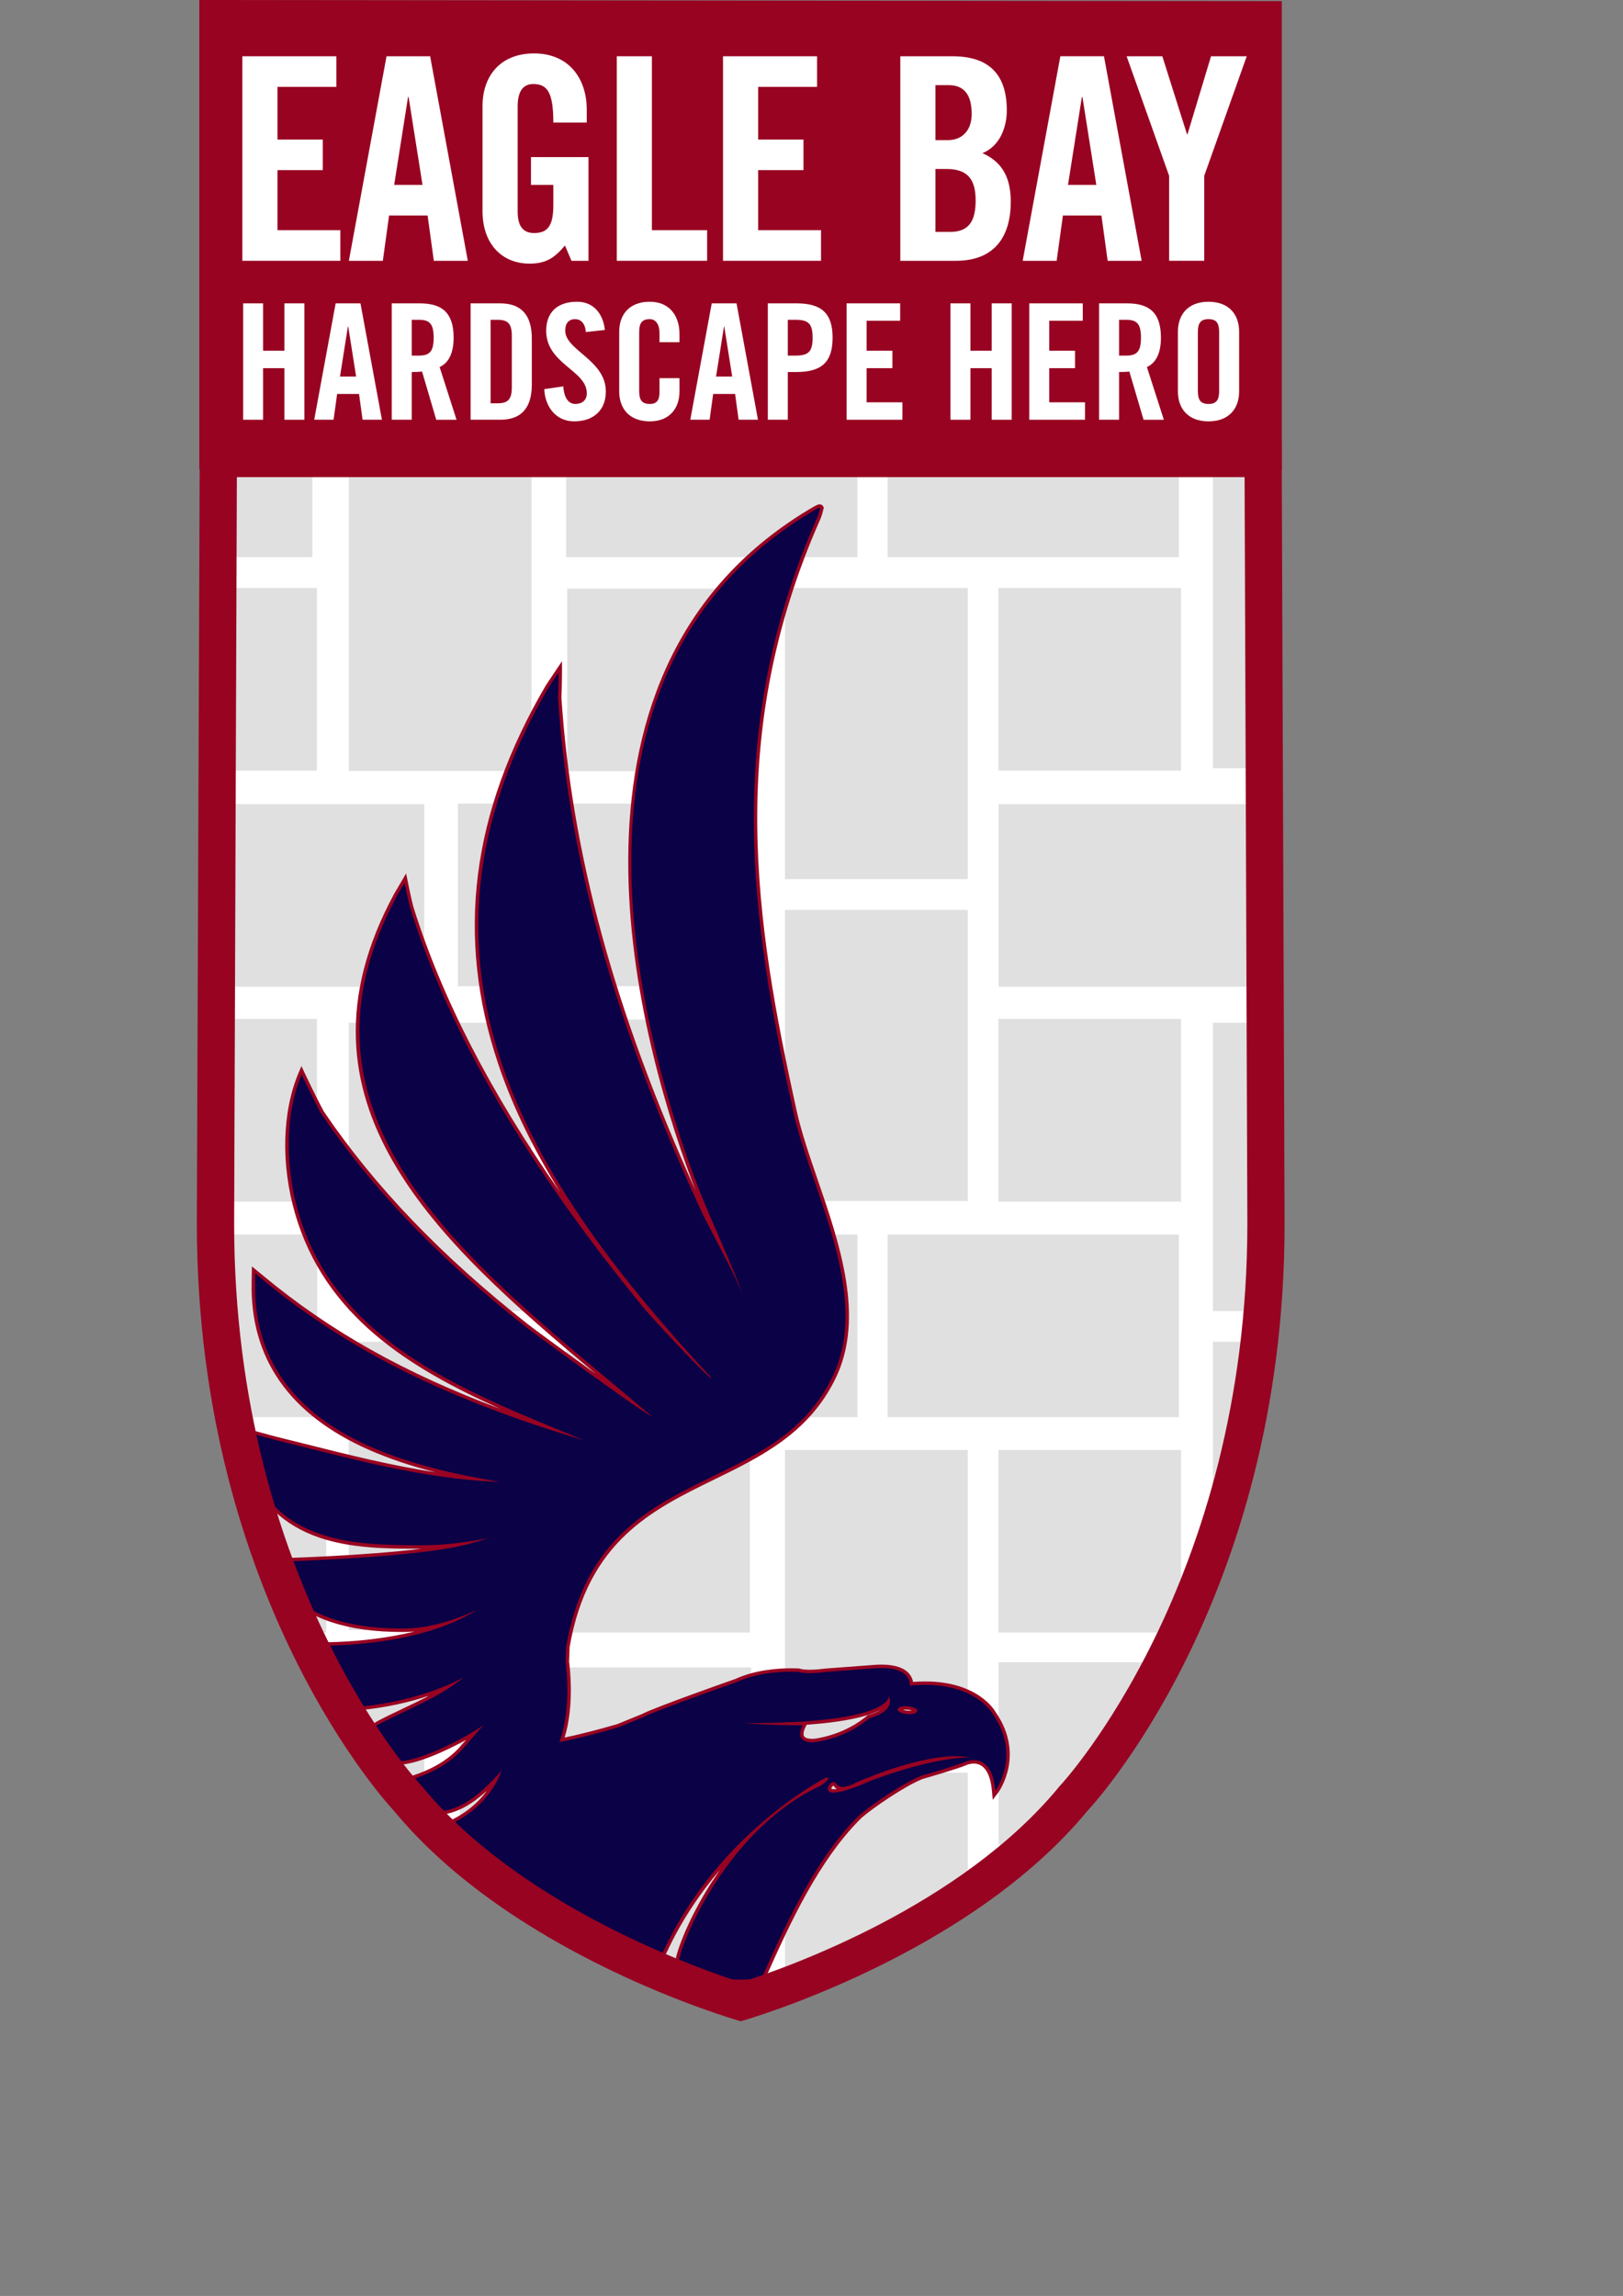<!-- Generator: Adobe Illustrator 23.0.1, SVG Export Plug-In  -->
<svg version="1.1" xmlns="http://www.w3.org/2000/svg" xmlns:xlink="http://www.w3.org/1999/xlink" x="0px" y="0px"
	 width="138.553px" height="195.965px" viewBox="0 0 138.553 195.965" style="enable-background:new 0 0 138.553 195.965;"
	 xml:space="preserve">
<rect x="0" y="0" width="138.553" height="195.965" fill="#808080" stroke="none"/>
<style type="text/css">
	.st0{clip-path:url(#SVGID_2_);fill:#E0E0E0;}
	.st1{clip-path:url(#SVGID_2_);fill:none;stroke:#FFFFFF;stroke-width:1.809;stroke-miterlimit:10;}
	.st2{fill:#0B0146;}
	.st3{fill:#980321;}
	.st4{fill:#FFFFFF;}
	.st5{clip-path:url(#SVGID_4_);fill:#E0E0E0;}
	.st6{clip-path:url(#SVGID_4_);fill:none;stroke:#FFFFFF;stroke-width:1.809;stroke-miterlimit:10;}
</style>
<defs>
</defs>
<g>
	<g>
		<defs>
			<path id="SVGID_1_" d="M63.359,39.58H17.996l-0.244,65.691c0,31.812,16.497,49.193,16.497,49.193
				c9.993,12.138,28.393,17.469,29.088,17.668v0.007c0,0,0.004-0.003,0.009-0.006c0.007,0.004,0.012,0.006,0.012,0.006v-0.007
				c0.691-0.199,19.091-5.53,29.087-17.668c0,0,16.498-17.381,16.498-49.193l-0.245-65.691H63.359z"/>
		</defs>
		<clipPath id="SVGID_2_">
			<use xlink:href="#SVGID_1_"  style="overflow:visible;"/>
		</clipPath>
		<rect x="66.113" y="122.852" class="st0" width="17.406" height="26.773"/>
		<rect x="66.113" y="122.852" class="st1" width="17.406" height="26.773"/>
		<rect x="66.113" y="150.398" class="st0" width="17.406" height="26.775"/>
		<rect x="66.113" y="150.398" class="st1" width="17.406" height="26.775"/>
		<rect x="66.113" y="76.758" class="st0" width="17.406" height="26.658"/>
		<rect x="66.113" y="76.758" class="st1" width="17.406" height="26.658"/>
		<rect x="66.113" y="49.282" class="st0" width="17.406" height="26.657"/>
		<rect x="66.113" y="49.282" class="st1" width="17.406" height="26.657"/>
		<rect x="102.641" y="113.621" class="st0" width="17.411" height="26.416"/>
		<rect x="102.641" y="113.621" class="st1" width="17.411" height="26.416"/>
		<rect x="102.641" y="86.391" class="st0" width="17.411" height="26.418"/>
		<rect x="102.641" y="86.391" class="st1" width="17.411" height="26.418"/>
		<rect x="102.641" y="39.233" class="st0" width="17.411" height="27.235"/>
		<rect x="102.641" y="39.233" class="st1" width="17.411" height="27.235"/>
		<rect x="102.641" y="12.822" class="st0" width="17.411" height="26.417"/>
		<rect x="102.641" y="12.822" class="st1" width="17.411" height="26.417"/>
		<rect x="28.868" y="113.621" class="st0" width="17.41" height="26.416"/>
		<rect x="28.868" y="113.621" class="st1" width="17.41" height="26.416"/>
		<rect x="28.868" y="86.391" class="st0" width="17.41" height="26.418"/>
		<rect x="28.868" y="86.391" class="st1" width="17.41" height="26.418"/>
		<rect x="28.868" y="39.722" class="st0" width="17.41" height="26.981"/>
		<rect x="28.868" y="39.722" class="st1" width="17.41" height="26.981"/>
		<rect x="28.868" y="13.057" class="st0" width="17.41" height="26.416"/>
		<rect x="28.868" y="13.057" class="st1" width="17.41" height="26.416"/>
		<rect x="74.87" y="104.465" class="st0" width="26.671" height="17.399"/>
		<rect x="74.87" y="104.465" class="st1" width="26.671" height="17.399"/>
		<rect x="1.306" y="104.465" class="st0" width="26.676" height="17.399"/>
		<rect x="1.306" y="104.465" class="st1" width="26.676" height="17.399"/>
		<rect x="47.429" y="104.465" class="st0" width="26.672" height="17.399"/>
		<rect x="47.429" y="104.465" class="st1" width="26.672" height="17.399"/>
		<rect x="74.87" y="31.058" class="st0" width="26.671" height="17.399"/>
		<rect x="74.87" y="31.058" class="st1" width="26.671" height="17.399"/>
		<rect x="0.904" y="31.058" class="st0" width="26.671" height="17.399"/>
		<rect x="0.904" y="31.058" class="st1" width="26.671" height="17.399"/>
		<rect x="47.429" y="31.058" class="st0" width="26.672" height="17.399"/>
		<rect x="47.429" y="31.058" class="st1" width="26.672" height="17.399"/>
		<rect x="38.348" y="141.411" class="st0" width="26.674" height="17.399"/>
		<rect x="38.348" y="141.411" class="st1" width="26.674" height="17.399"/>
		<rect x="38.188" y="67.68" class="st0" width="26.671" height="17.399"/>
		<rect x="38.188" y="67.68" class="st1" width="26.671" height="17.399"/>
		<rect x="84.346" y="140.975" class="st0" width="26.114" height="17.399"/>
		<rect x="84.346" y="140.975" class="st1" width="26.114" height="17.399"/>
		<rect x="84.346" y="67.73" class="st0" width="26.114" height="17.399"/>
		<rect x="84.346" y="67.73" class="st1" width="26.114" height="17.399"/>
		<rect x="111.539" y="67.73" class="st0" width="26.11" height="17.399"/>
		<rect x="111.539" y="67.73" class="st1" width="26.11" height="17.399"/>
		<rect x="11.009" y="67.73" class="st0" width="26.112" height="17.399"/>
		<rect x="11.009" y="67.73" class="st1" width="26.112" height="17.399"/>
		<rect x="111.539" y="141.138" class="st0" width="26.11" height="17.398"/>
		<rect x="111.539" y="141.138" class="st1" width="26.11" height="17.398"/>
		<rect x="11.009" y="141.625" class="st0" width="26.112" height="17.399"/>
		<rect x="11.009" y="141.625" class="st1" width="26.112" height="17.399"/>
		<rect x="84.322" y="122.852" class="st0" width="17.408" height="17.397"/>
		<rect x="84.322" y="122.852" class="st1" width="17.408" height="17.397"/>
		<rect x="47.513" y="122.852" class="st0" width="17.41" height="17.397"/>
		<rect x="47.513" y="122.852" class="st1" width="17.41" height="17.397"/>
		<rect x="11.34" y="122.852" class="st0" width="17.411" height="17.397"/>
		<rect x="11.34" y="122.852" class="st1" width="17.411" height="17.397"/>
		<rect x="47.513" y="86.118" class="st0" width="17.41" height="17.398"/>
		<rect x="47.513" y="86.118" class="st1" width="17.41" height="17.398"/>
		<rect x="84.322" y="86.067" class="st0" width="17.408" height="17.399"/>
		<rect x="84.322" y="86.067" class="st1" width="17.408" height="17.399"/>
		<rect x="66.113" y="3.35" class="st0" width="17.406" height="26.657"/>
		<rect x="66.113" y="3.35" class="st1" width="17.406" height="26.657"/>
		<rect x="47.513" y="12.708" class="st0" width="17.41" height="17.399"/>
		<rect x="47.513" y="12.708" class="st1" width="17.41" height="17.399"/>
		<rect x="84.322" y="12.66" class="st0" width="17.408" height="17.397"/>
		<rect x="84.322" y="12.66" class="st1" width="17.408" height="17.397"/>
		<rect x="102.641" y="159.797" class="st0" width="17.411" height="26.418"/>
		<rect x="102.641" y="159.797" class="st1" width="17.411" height="26.418"/>
		<rect x="28.868" y="159.797" class="st0" width="17.41" height="26.418"/>
		<rect x="28.868" y="159.797" class="st1" width="17.41" height="26.418"/>
		<rect x="74.87" y="177.663" class="st0" width="26.671" height="17.398"/>
		<rect x="74.87" y="177.663" class="st1" width="26.671" height="17.398"/>
		<rect x="47.429" y="177.663" class="st0" width="26.672" height="17.398"/>
		<rect x="47.429" y="177.663" class="st1" width="26.672" height="17.398"/>
		<rect x="47.513" y="159.524" class="st0" width="17.41" height="17.399"/>
		<rect x="47.513" y="159.524" class="st1" width="17.41" height="17.399"/>
		<rect x="84.322" y="159.475" class="st0" width="17.408" height="17.395"/>
		<rect x="84.322" y="159.475" class="st1" width="17.408" height="17.395"/>
		<rect x="47.513" y="49.333" class="st0" width="17.41" height="17.398"/>
		<rect x="47.513" y="49.333" class="st1" width="17.41" height="17.398"/>
		<rect x="84.322" y="49.282" class="st0" width="17.408" height="17.398"/>
		<rect x="84.322" y="49.282" class="st1" width="17.408" height="17.398"/>
		<rect x="10.555" y="86.067" class="st0" width="17.41" height="17.399"/>
		<rect x="10.555" y="86.067" class="st1" width="17.41" height="17.399"/>
		<rect x="10.555" y="49.282" class="st0" width="17.41" height="17.398"/>
		<rect x="10.555" y="49.282" class="st1" width="17.41" height="17.398"/>
	</g>
	<path class="st2" d="M63.078,169.114c-2.484,0-4.193-0.567-5.223-1.733l-0.048-0.055l0.014-0.071
		c0.315-1.578,2.361-6.491,6.168-10.527c-2.637,2.491-5.511,5.955-7.477,10.456l-0.077,0.176l-0.15-0.121
		c-0.237-0.19-0.467-0.283-0.706-0.283c-0.309,0-0.577,0.152-0.815,0.288c-0.182,0.103-0.339,0.192-0.489,0.192
		c-0.271,0-0.376-0.252-0.423-0.576c-0.4,0.321-0.559,0.369-0.66,0.369h-0.085l-0.107-0.108c-0.079-0.143,0.01-0.439,0.265-0.881
		c-1.533-0.464-2.096-0.933-2.278-1.283c-0.127,0.127-0.265,0.191-0.412,0.191c-0.426,0-0.762-0.545-1.007-0.942
		c-0.025-0.041-0.052-0.085-0.079-0.128l-0.001,0.012l-0.215-0.028c-0.058-0.033-0.122-0.05-0.193-0.05
		c-0.346,0-0.808,0.386-1.178,0.696c-0.355,0.296-0.635,0.53-0.874,0.53c-0.098,0-0.183-0.04-0.245-0.113
		c-0.124-0.146-0.22-0.467-0.002-1.737c0.037-0.217-0.318-1.287-0.463-1.396c-0.165-0.087-0.38-0.101-0.589-0.114
		c-0.218-0.014-0.424-0.027-0.592-0.121c-0.431-0.24-0.855-0.362-1.258-0.362c-0.502,0-0.888,0.189-1.142,0.314
		c-0.152,0.075-0.263,0.129-0.364,0.129h-0.069l-0.112-0.084c-0.107-0.135-0.084-0.384,0.102-1.25
		c-0.133,0.119-0.213,0.149-0.289,0.15h-0.06l-0.089-0.062c-0.095-0.096-0.093-0.265-0.091-0.52
		c0.003-0.327,0.007-0.777-0.226-1.012c-0.119-0.121-0.291-0.179-0.528-0.179h-0.059l-1.648-1.613l-1.289-1.527l0.178-0.079
		c1.881-0.83,3.264-2.095,4.122-3.764c-1.304,1.375-3.063,2.848-4.969,2.848c-0.26,0-0.498-0.175-0.729-0.345
		c-0.16-0.119-0.328-0.241-0.471-0.274l-0.607-0.14l-1.386-1.954l0.198-0.056c1.711-0.489,3.657-1.214,5.112-2.884
		c0,0,0.915-1.051,1.003-1.153c-1.735,1.056-4.802,2.535-6.44,2.535c-0.577,0-0.944-0.184-1.091-0.547l-2.587-1.635l1.859-1.215
		c0.69-0.372,1.418-0.718,2.19-1.084c1.275-0.604,2.58-1.224,3.765-1.982c-1.906,0.798-4.613,1.552-7.481,1.809
		c-0.167,0.015-0.323,0.022-0.468,0.022c-0.788,0-1.353-0.208-1.676-0.62c-0.36-0.459-0.297-1.018-0.267-1.186l-1.545-3.707h0.219
		c5.124,0,8.654-0.838,10.912-1.686c-1.208,0.339-2.364,0.505-3.49,0.505c-4.655,0-7.972-1.09-10.141-3.332
		c-0.143-0.567-0.464-2.215-0.166-2.583c0.054-0.066,0.127-0.102,0.208-0.102c0.105-0.003,10.087-0.278,14.872-1.29
		c-1.116,0.135-2.151,0.201-3.125,0.201c-5.587,0-12.541,0-15.218-7.566l0.129-2.418l2.546,0.689
		c0.886,0.216,1.792,0.444,2.712,0.677c4.297,1.083,9.081,2.288,13.915,2.747c-3.403-0.68-6.163-1.51-8.552-2.564
		c-6.725-2.961-10.064-7.732-9.924-14.18l0.018-1.033l0.782,0.641c6.566,5.447,14.143,9.443,24.26,12.754
		c-9.3-3.845-18.438-8.2-21.36-18.256c-1.204-4.148-1.098-8.588,0.285-11.878l0.127-0.303l0.14,0.297
		c0.01,0.02,0.969,2.064,1.664,3.327c4.347,6.406,10.051,12.351,17.431,18.162c0.86,0.68,5.93,4.363,8.766,6.338
		c-0.455-0.383-1.614-1.353-1.614-1.353c-13.856-11.587-28.182-23.568-18.36-41.748l0.837-1.424l0.076,0.375
		c0,0.001,0.256,1.277,0.464,2.087c3.315,10.64,9.847,21.824,19.965,34.18c0.147,0.179,0.805,0.904,1.626,1.791
		c-13.519-15.569-22.78-33.062-10.002-54.826l1.101-1.643v0.479c0,0,0,0.965-0.049,2.166c0.92,13.92,4.861,27.952,12.402,44.144
		c0.087,0.185,0.331,0.647,0.654,1.259c0.191,0.366,0.414,0.788,0.649,1.24c-0.097-0.225-0.195-0.451-0.293-0.676
		c-0.72-1.662-1.466-3.381-2.035-4.913C54.462,87.947,46.076,57.007,69.56,43.361c0.195-0.106,0.319-0.168,0.415-0.168h0.069
		l0.073,0.065l0.044,0.055l-0.01,0.104c-0.048,0.224-0.17,0.645-0.24,0.796C61.76,62.6,64.299,78.686,67.88,94.908
		c0.393,1.777,1.063,3.729,1.774,5.797c1.891,5.51,4.036,11.753,1.544,16.884c-2.255,4.64-6.345,6.636-10.299,8.566
		c-5.333,2.603-10.847,5.294-12.42,14.438c0.002,0-0.012,0.495-0.047,1.257c0.004,0.011,0.534,3.747-0.45,6.652
		c1.453-0.302,3.024-0.7,4.791-1.216l2.105-0.862c1.073-0.571,7.71-2.904,7.992-3.003c1.675-0.768,3.637-0.883,4.655-0.883
		c0.428,0,0.689,0.02,0.689,0.02c0.233,0.072,0.525,0.105,0.904,0.105c0.645,0,1.312-0.098,1.319-0.099l4.324-0.326
		c0.173-0.01,0.335-0.015,0.487-0.015c1.086,0,1.844,0.245,2.256,0.728c0.241,0.283,0.301,0.58,0.311,0.765
		c0.4-0.036,0.792-0.054,1.168-0.054c4.448,0,5.829,2.44,5.885,2.543c2.527,3.61,0.242,6.694,0.219,6.725l-0.228,0.299l-0.033-0.375
		c-0.146-1.62-0.732-2.476-1.695-2.476c-0.384,0-0.689,0.142-0.691,0.143c-0.65,0.297-3.605,1.148-3.731,1.184
		c-1.546,0.604-4.298,2.515-5.217,3.31l-0.237,0.229c-3.438,3.505-5.798,8.479-8.112,13.698l-0.035,0.081l-0.087,0.006
		C64.459,169.068,63.799,169.114,63.078,169.114 M70.554,151.8c-0.016,0.025-0.708,0.395-1.802,1.124
		c0.386-0.218,0.783-0.423,1.189-0.612C70.235,152.127,70.528,151.883,70.554,151.8 M71.151,152.246
		c-0.105,0-0.249,0.187-0.314,0.313c-0.015,0.054-0.034,0.156,0.006,0.211c0.041,0.056,0.153,0.087,0.317,0.087
		c0.324,0,0.784-0.115,1.25-0.267c-0.162,0.045-0.314,0.068-0.454,0.068c-0.421,0-0.595-0.204-0.613-0.227
		C71.294,152.352,71.222,152.246,71.151,152.246 M80.159,150.148c-3.265,0.441-7.035,2.143-7.078,2.162
		c-0.139,0.076-0.272,0.138-0.4,0.189c0.808-0.283,1.56-0.633,1.573-0.639C76.799,150.914,78.765,150.412,80.159,150.148
		 M68.65,147.319c-0.208,0.426-0.253,0.756-0.129,0.954c0.157,0.252,0.574,0.289,0.81,0.289c0.191,0,0.334-0.022,0.339-0.023
		c2.401-0.401,3.909-1.523,4.445-1.986c0.901-0.279,1.43-0.604,1.626-0.995c0.049-0.098,0.077-0.199,0.085-0.306
		c-0.005,0.006-0.011,0.012-0.016,0.019c-0.507,0.595-2.19,1.518-7.692,1.84c0.014,0,0.635-0.004,0.635-0.004L68.65,147.319z
		 M77.319,145.772c-0.355,0-0.532,0.099-0.547,0.141c0.011,0.048,0.236,0.204,0.682,0.243c0.055,0.004,0.109,0.006,0.162,0.006
		c0.355,0,0.533-0.099,0.548-0.14c-0.01-0.054-0.252-0.21-0.679-0.243C77.427,145.774,77.372,145.772,77.319,145.772"/>
	<path class="st3" d="M69.975,43.338c0.028,0,0.04,0.014,0.033,0.047c-0.048,0.228-0.167,0.631-0.229,0.765
		c-8.197,18.49-5.582,34.75-2.042,50.788c1.452,6.569,6.715,15.615,3.329,22.585c-5.226,10.754-19.964,6.95-22.731,23.043
		c0,0-0.014,0.5-0.049,1.276c0,0,0.573,3.919-0.529,6.853c1.708-0.345,3.397-0.786,5.057-1.271l2.119-0.867
		c1.089-0.577,7.985-2.999,7.985-2.999c1.664-0.763,3.604-0.875,4.606-0.875c0.422,0,0.678,0.02,0.678,0.02
		c0.24,0.079,0.576,0.106,0.915,0.106c0.664,0,1.34-0.101,1.34-0.101l4.314-0.325c0.168-0.01,0.326-0.014,0.476-0.014
		c2.659,0,2.417,1.507,2.417,1.507c0.466-0.048,0.905-0.069,1.317-0.069c4.413,0,5.758,2.468,5.758,2.468
		c2.504,3.578,0.231,6.566,0.231,6.566c-0.196-2.192-1.146-2.609-1.84-2.609c-0.425,0-0.754,0.157-0.754,0.157
		c-0.646,0.295-3.709,1.174-3.709,1.174c-1.62,0.633-4.389,2.578-5.271,3.341c-0.081,0.08-0.165,0.157-0.245,0.236
		c-0.004,0.006-0.011,0.013-0.014,0.015c-3.296,3.358-5.599,8.021-8.128,13.727c-0.528,0.037-1.201,0.086-1.932,0.086
		c-1.767,0-3.875-0.282-5.114-1.685c0.408-2.043,4.338-11.261,12.04-14.839c0,0,1.113-0.699,0.521-0.729
		c0,0-9.513,4.806-14.148,15.41c-0.289-0.233-0.555-0.316-0.798-0.316c-0.585,0-1.029,0.48-1.304,0.48
		c-0.165,0-0.267-0.171-0.305-0.718c-0.437,0.375-0.67,0.511-0.778,0.511c-0.281,0,0.295-0.931,0.295-0.931
		c-2.676-0.769-2.415-1.527-2.43-1.527c-0.001,0-0.001,0.001-0.003,0.004c-0.163,0.269-0.325,0.374-0.48,0.374
		c-0.536,0-0.999-1.236-1.166-1.236c-0.034,0-0.055,0.049-0.063,0.169c-0.084-0.048-0.172-0.069-0.265-0.069
		c-0.707,0-1.627,1.226-2.052,1.226c-0.244,0-0.323-0.405-0.104-1.679c0.045-0.258-0.329-1.438-0.534-1.547
		c-0.373-0.199-0.889-0.074-1.182-0.237c-0.509-0.284-0.952-0.381-1.328-0.381c-0.804,0-1.306,0.443-1.506,0.443
		c-0.179,0-0.118-0.351,0.179-1.678c-0.3,0.354-0.46,0.493-0.546,0.493c-0.304,0,0.354-1.773-0.993-1.773l-1.605-1.571l-1.153-1.369
		c3.644-1.61,4.444-4.454,4.576-4.678c-1.568,1.784-3.45,3.483-5.483,3.483c-0.386,0-0.786-0.527-1.167-0.615l-0.553-0.127
		l-1.233-1.74c2.068-0.591,3.823-1.37,5.182-2.929c0.555-0.641,1.133-1.298,1.706-1.963c-1.284,0.969-5.341,3.103-7.252,3.103
		c-0.5,0-0.854-0.147-0.971-0.499l-2.437-1.54l1.668-1.091c2.238-1.205,5.15-2.254,7.295-4.038
		c-1.573,0.904-4.954,2.159-8.913,2.513c-0.164,0.015-0.315,0.021-0.456,0.021c-2.199,0-1.79-1.675-1.79-1.675l-1.478-3.546
		c7.505,0,11.796-1.786,13.727-3.048c-2.031,0.947-4.149,1.577-6.305,1.577c-3.207,0-7.333-0.494-10.036-3.288
		c0,0-0.516-2.438-0.063-2.438c0.002,0,11.703-0.323,15.916-1.542c0.523-0.15,1.05-0.304,1.58-0.457
		c-1.909,0.366-3.851,0.619-5.749,0.619c-6.056,0-12.517-0.223-15.08-7.467l0.128-2.182l2.373,0.642
		c5.876,1.434,12.49,3.361,19.212,3.596c-3.762-0.62-7.636-1.51-11.04-3.01c-6.663-2.935-9.975-7.661-9.837-14.044l0.013-0.732
		l0.549,0.45c7.582,6.29,16.176,10.401,27.53,13.786c-10.135-4.156-21.167-8.324-24.396-19.442
		c-1.017-3.501-1.269-8.096,0.279-11.781c0,0,0.963,2.053,1.667,3.335c4.955,7.303,11.064,13.163,17.47,18.207
		c1.003,0.793,10.401,7.617,10.726,7.617c0.004,0,0.005-0.001,0.007-0.002c-1.075-0.911-2.162-1.822-3.228-2.714
		c-13.793-11.535-28.302-23.559-18.496-41.708l0.64-1.091c0,0,0.257,1.282,0.465,2.094c3.325,10.673,9.868,21.871,19.994,34.237
		c0.401,0.49,5.44,5.973,5.774,5.973c0.004,0,0.007-0.001,0.01-0.003c-15.588-16.755-27.719-35.521-13.921-59.023l0.829-1.238
		c0,0,0,0.962-0.049,2.159c0.922,13.957,4.868,28.006,12.416,44.212c0.313,0.667,2.637,4.894,3.389,6.807
		c0.043,0.116,0.085,0.232,0.127,0.348c-0.035-0.105-0.077-0.221-0.127-0.348c-1.197-3.222-2.999-6.924-4.144-10.01
		c-6.128-16.535-11.512-44.382,10.338-57.079C69.765,43.416,69.91,43.338,69.975,43.338 M63.773,147.078
		c-0.091,0-0.181,0-0.274-0.001c0,0,2.147,0.179,4.662,0.179c0.12,0,0.238-0.001,0.359-0.002c-0.626,1.277,0.269,1.454,0.812,1.454
		c0.207,0,0.362-0.026,0.362-0.026c2.39-0.399,3.903-1.489,4.517-2.02c1.277-0.377,2.028-0.977,1.677-1.918
		C75.887,144.745,76.264,147.078,63.773,147.078 M77.615,146.309c0.383,0,0.678-0.112,0.693-0.272
		c0.013-0.185-0.349-0.367-0.813-0.403c-0.06-0.005-0.12-0.008-0.177-0.008c-0.383,0-0.677,0.112-0.692,0.272
		c-0.014,0.184,0.349,0.363,0.815,0.403C77.5,146.306,77.558,146.309,77.615,146.309 M71.956,152.513
		c-0.363,0-0.499-0.172-0.499-0.172c-0.102-0.177-0.208-0.241-0.306-0.241c-0.245,0-0.444,0.393-0.444,0.393
		c-0.117,0.374,0.089,0.51,0.453,0.51c0.992,0,3.156-1.01,3.156-1.01c5.054-1.882,7.775-1.991,8.34-1.991
		c0.075,0,0.112,0.001,0.112,0.001c-0.37-0.072-0.772-0.105-1.195-0.105c-3.544,0-8.552,2.279-8.552,2.279
		C72.544,152.436,72.2,152.513,71.956,152.513 M69.975,43.047c-0.13,0-0.268,0.069-0.481,0.182
		C45.907,56.936,54.313,87.963,59.02,100.667c0.118,0.316,0.243,0.639,0.372,0.968c-6.933-15.332-10.586-28.759-11.466-42.098
		c0.05-1.158,0.051-2.13,0.051-2.14v-0.96l-0.535,0.797l-0.829,1.238c-6.392,10.887-7.728,21.446-4.094,32.298
		c1.288,3.845,3.147,7.53,5.302,10.998c-5.992-8.587-10.124-16.638-12.544-24.403c-0.2-0.781-0.455-2.052-0.457-2.065l-0.15-0.75
		l-0.388,0.659l-0.64,1.091c-9.61,17.786,3.711,29.642,17.233,40.969c-2.532-1.814-5.226-3.781-5.81-4.243
		c-7.369-5.803-13.064-11.737-17.409-18.142c-0.678-1.236-1.635-3.275-1.644-3.295l-0.28-0.595L25.478,91.6
		c-1.395,3.32-1.504,7.797-0.29,11.976c2.527,8.701,9.659,13.151,17.539,16.681c-8.143-3.027-14.551-6.639-20.206-11.331
		l-0.551-0.451l-0.465-0.383l-0.011,0.604l-0.013,0.732c-0.141,6.512,3.228,11.328,10.011,14.316
		c1.683,0.742,3.547,1.373,5.689,1.92c-3.813-0.578-7.539-1.518-10.957-2.379c-0.921-0.231-1.827-0.46-2.717-0.677l-2.366-0.64
		l-0.348-0.094l-0.02,0.359l-0.128,2.181l-0.004,0.059l0.02,0.055c2.708,7.653,9.704,7.662,15.333,7.662
		c-5.028,0.61-11.645,0.794-11.733,0.797c-0.117,0-0.231,0.055-0.313,0.156c-0.317,0.391-0.074,1.818,0.099,2.634l0.018,0.082
		l0.058,0.061c2.197,2.271,5.548,3.376,10.245,3.376c0.342,0,0.687-0.016,1.035-0.047c-2.118,0.53-4.9,0.934-8.457,0.934H26.51
		l0.169,0.404l1.444,3.468c-0.033,0.228-0.066,0.789,0.303,1.258c0.352,0.449,0.955,0.676,1.79,0.676
		c0.149,0,0.31-0.008,0.481-0.023c2.147-0.193,4.207-0.663,5.912-1.223c-0.747,0.396-1.515,0.76-2.271,1.118
		c-0.773,0.367-1.503,0.713-2.186,1.081l-1.69,1.103l-0.379,0.249l0.383,0.242l2.358,1.49c0.136,0.291,0.457,0.594,1.207,0.594
		c1.442,0,3.966-1.123,5.754-2.116l-0.428,0.493c-1.429,1.641-3.351,2.356-5.041,2.839l-0.397,0.113l0.239,0.337l1.233,1.74
		l0.064,0.091l0.108,0.025l0.553,0.127c0.114,0.026,0.268,0.139,0.418,0.249c0.237,0.175,0.508,0.373,0.815,0.373
		c1.562,0,3.017-0.951,4.213-2.044c-0.834,1.145-1.979,2.042-3.425,2.681l-0.356,0.157l0.251,0.297l1.153,1.369l1.624,1.591
		l0.085,0.084h0.119c0.195,0,0.333,0.045,0.425,0.135c0.19,0.192,0.186,0.606,0.183,0.908c-0.003,0.282-0.005,0.485,0.133,0.624
		c0.067,0.068,0.157,0.105,0.252,0.105c0.027,0,0.053-0.002,0.079-0.007c-0.142,0.7-0.135,0.893-0.006,1.054
		c0.071,0.09,0.177,0.139,0.295,0.139c0.135,0,0.258-0.061,0.429-0.144c0.257-0.126,0.608-0.298,1.077-0.298
		c0.378,0,0.778,0.116,1.187,0.344c0.198,0.109,0.429,0.124,0.654,0.139c0.194,0.012,0.392,0.026,0.533,0.1
		c0.111,0.13,0.399,1.051,0.383,1.246c-0.214,1.245-0.141,1.641,0.035,1.849c0.091,0.107,0.217,0.165,0.357,0.165
		c0.29,0,0.589-0.248,0.967-0.564c0.352-0.295,0.792-0.662,1.084-0.662c0.047,0,0.085,0.01,0.121,0.03l0.285,0.162
		c0.26,0.419,0.609,0.944,1.089,0.944c0.133,0,0.26-0.04,0.377-0.12c0.268,0.357,0.872,0.761,2.099,1.151
		c-0.321,0.608-0.223,0.784-0.178,0.866c0.063,0.114,0.183,0.184,0.319,0.184c0.126,0,0.281-0.052,0.567-0.26
		c0.073,0.245,0.218,0.466,0.516,0.466c0.189,0,0.362-0.099,0.561-0.212c0.221-0.126,0.472-0.268,0.743-0.268
		c0.205,0,0.406,0.083,0.615,0.252l0.297,0.24l0.153-0.351c1.315-3.009,3.037-5.552,4.822-7.648
		c-2.286,3.241-3.546,6.417-3.788,7.632l-0.028,0.142l0.095,0.109c1.06,1.2,2.805,1.783,5.333,1.783c0.727,0,1.389-0.048,1.92-0.084
		l0.175-0.012l0.104-0.163c2.308-5.207,4.66-10.169,8.068-13.641l0.027-0.027h0.001l0.108-0.106l0.12-0.115
		c0.899-0.777,3.629-2.673,5.173-3.277c0.1-0.027,3.066-0.881,3.724-1.181c0.006-0.003,0.284-0.13,0.633-0.13
		c1.107,0,1.454,1.274,1.55,2.343l0.067,0.75l0.456-0.598c0.024-0.032,2.373-3.2-0.224-6.911c-0.04-0.079-1.462-2.592-5.996-2.592
		c-0.336,0-0.684,0.014-1.039,0.042c-0.033-0.201-0.12-0.457-0.329-0.703c-0.44-0.516-1.236-0.778-2.366-0.778
		c-0.155,0-0.32,0.004-0.494,0.015l-4.318,0.325c-0.028,0.004-0.686,0.1-1.319,0.1c-0.453,0-0.698-0.049-0.824-0.091l-0.033-0.011
		l-0.036-0.003c0,0-0.264-0.021-0.7-0.021c-1.03,0-3.016,0.117-4.728,0.902c-0.258,0.09-6.904,2.425-8.001,3.007l-2.093,0.855
		c-1.639,0.477-3.125,0.857-4.505,1.152c0.859-2.787,0.432-6.111,0.381-6.478c0.034-0.763,0.048-1.253,0.048-1.253
		c1.555-9.029,7.036-11.703,12.335-14.29c3.978-1.942,8.09-3.948,10.367-8.634c2.52-5.185,0.364-11.459-1.538-16.995
		c-0.707-2.064-1.377-4.012-1.767-5.782c-3.576-16.198-6.112-32.256,2.022-50.607c0.073-0.157,0.198-0.587,0.248-0.823l0.029-0.135
		l-0.092-0.144C70.17,43.09,70.077,43.047,69.975,43.047 M68.866,147.21c3.493-0.25,5.36-0.759,6.335-1.293
		c-0.26,0.175-0.62,0.333-1.073,0.465l-0.061,0.018l-0.048,0.041c-0.528,0.456-2.01,1.558-4.375,1.952
		c-0.007,0.002-0.14,0.022-0.314,0.022c-0.349,0-0.599-0.081-0.686-0.221c-0.095-0.151-0.047-0.44,0.136-0.813L68.866,147.21z
		 M77.09,145.936c0.063-0.011,0.139-0.018,0.229-0.018c0.049,0,0.1,0.003,0.152,0.007c0.159,0.012,0.285,0.041,0.377,0.074
		c-0.064,0.011-0.142,0.018-0.233,0.018c-0.049,0-0.099-0.002-0.15-0.006C77.308,145.996,77.183,145.967,77.09,145.936
		 M70.979,152.605c0.048-0.086,0.123-0.177,0.169-0.206c0.004,0.011,0.028,0.038,0.057,0.088c0.032,0.044,0.106,0.128,0.237,0.2
		c-0.103,0.016-0.197,0.025-0.281,0.025c-0.128,0-0.182-0.021-0.199-0.029C70.964,152.677,70.965,152.652,70.979,152.605"/>
	<path class="st3" d="M106.249,40.722l0.236,63.714c0,30.616-15.769,47.738-15.922,47.902l-0.079,0.083l-0.07,0.086
		c-8.393,10.192-23.131,15.406-27.069,16.66l-0.429-0.161l-0.093,0.055c-4.328-1.431-18.682-6.74-26.765-16.554l-0.07-0.086
		l-0.078-0.083c-0.157-0.168-15.922-17.134-15.922-47.892l0.233-63.724h43.027H106.249 M109.413,37.545H63.245h-46.19l-0.25,66.891
		c0,32.394,16.799,50.09,16.799,50.09c10.178,12.358,28.912,17.789,29.62,17.99v0.009c0,0,0.004-0.003,0.01-0.006
		c0.01,0.004,0.011,0.006,0.011,0.006v-0.009c0.706-0.201,19.44-5.631,29.619-17.99c0,0,16.8-17.697,16.8-50.09L109.413,37.545z"/>
	<polygon class="st3" points="109.425,0.097 17.015,0 17.015,40.019 109.425,40.116 	"/>
	<polygon class="st4" points="20.757,35.826 20.757,25.893 22.46,25.893 22.46,29.937 24.28,29.937 24.28,25.893 25.984,25.893 
		25.984,35.826 24.28,35.826 24.28,31.425 22.46,31.425 22.46,35.826 	"/>
	<path class="st4" d="M28.476,35.826h-1.652l1.829-9.933h2.12l1.832,9.933h-1.653l-0.301-2.2H28.78L28.476,35.826z M29.026,32.139
		h1.376l-0.674-4.267H29.7L29.026,32.139z"/>
	<path class="st4" d="M35.151,35.826h-1.708v-9.933h2.395c1.912,0,2.888,0.811,2.888,2.929c0,1.596-0.618,2.244-1.196,2.506
		l1.445,4.499h-1.733l-1.211-4.113c-0.221,0.026-0.577,0.039-0.88,0.039V35.826z M35.151,30.351h0.604
		c0.921,0,1.266-0.345,1.266-1.529c0-1.181-0.345-1.527-1.266-1.527h-0.604V30.351z"/>
	<path class="st4" d="M40.174,25.893h2.531c1.761,0,2.695,0.963,2.695,2.999v3.935c0,2.036-0.934,2.999-2.695,2.999h-2.531V25.893z
		 M41.879,34.423h0.592c0.907,0,1.223-0.344,1.223-1.388v-4.349c0-1.044-0.316-1.39-1.223-1.39h-0.592V34.423z"/>
	<path class="st4" d="M50.012,28.34c-0.068-0.852-0.523-1.1-0.909-1.1c-0.55,0-0.852,0.358-0.852,0.977
		c0,1.691,3.468,2.504,3.468,5.201c0,1.637-1.101,2.546-2.698,2.546c-1.583,0-2.491-1.267-2.558-2.751l1.624-0.235
		c0.067,1.006,0.467,1.501,1.017,1.501c0.593,0,0.991-0.318,0.991-0.909c0-1.969-3.468-2.491-3.468-5.339
		c0-1.583,0.962-2.476,2.641-2.476c1.39,0,2.217,1.004,2.369,2.408L50.012,28.34z"/>
	<path class="st4" d="M56.3,29.208v-0.771c0-0.839-0.384-1.198-0.827-1.198c-0.687,0-0.906,0.359-0.906,1.101v5.039
		c0,0.742,0.219,1.1,0.906,1.1c0.621,0,0.827-0.358,0.827-1.005v-1.198h1.706v1.143c0,1.405-0.825,2.545-2.533,2.545
		c-1.787,0-2.612-1.14-2.612-2.545V28.3c0-1.405,0.825-2.546,2.612-2.546c1.708,0,2.533,1.24,2.533,2.725v0.728H56.3z"/>
	<path class="st4" d="M60.579,35.826h-1.65l1.83-9.933h2.119l1.829,9.933h-1.652l-0.301-2.2h-1.872L60.579,35.826z M61.129,32.139
		h1.376l-0.674-4.267h-0.026L61.129,32.139z"/>
	<path class="st4" d="M65.548,35.826v-9.933h2.448c2.104,0,3.082,0.811,3.082,2.929c0,2.121-0.977,2.93-3.082,2.93h-0.743v4.074
		H65.548z M67.253,30.351h0.662c1.114,0,1.456-0.345,1.456-1.529c0-1.181-0.342-1.527-1.456-1.527h-0.662V30.351z"/>
	<polygon class="st4" points="72.274,35.826 72.274,25.893 76.844,25.893 76.844,27.379 73.98,27.379 73.98,29.937 76.182,29.937 
		76.182,31.425 73.98,31.425 73.98,34.339 77.038,34.339 77.038,35.826 	"/>
	<polygon class="st4" points="81.138,35.826 81.138,25.893 82.843,25.893 82.843,29.937 84.66,29.937 84.66,25.893 86.366,25.893 
		86.366,35.826 84.66,35.826 84.66,31.425 82.843,31.425 82.843,35.826 	"/>
	<polygon class="st4" points="87.867,35.826 87.867,25.893 92.434,25.893 92.434,27.379 89.572,27.379 89.572,29.937 91.774,29.937 
		91.774,31.425 89.572,31.425 89.572,34.339 92.626,34.339 92.626,35.826 	"/>
	<path class="st4" d="M95.532,35.826h-1.707v-9.933h2.393c1.913,0,2.889,0.811,2.889,2.929c0,1.596-0.619,2.244-1.197,2.506
		l1.446,4.499h-1.732l-1.212-4.113c-0.22,0.026-0.578,0.039-0.88,0.039V35.826z M95.532,30.351h0.605
		c0.921,0,1.265-0.345,1.265-1.529c0-1.181-0.344-1.527-1.265-1.527h-0.605V30.351z"/>
	<path class="st4" d="M100.555,28.301c0-1.406,0.823-2.546,2.613-2.546s2.615,1.14,2.615,2.546v5.118
		c0,1.405-0.825,2.545-2.615,2.545s-2.613-1.14-2.613-2.545V28.301z M102.259,33.379c0,0.742,0.222,1.1,0.909,1.1
		s0.908-0.358,0.908-1.1v-5.04c0-0.741-0.221-1.1-0.908-1.1s-0.909,0.359-0.909,1.1V33.379z"/>
	<polygon class="st4" points="20.69,22.259 20.69,4.802 28.717,4.802 28.717,7.414 23.688,7.414 23.688,11.91 27.557,11.91 
		27.557,14.522 23.688,14.522 23.688,19.648 29.056,19.648 29.056,22.259 	"/>
	<path class="st4" d="M32.682,22.26h-2.9l3.215-17.458h3.723l3.216,17.458h-2.901l-0.532-3.869h-3.288L32.682,22.26z M33.65,15.779
		h2.418l-1.186-7.496h-0.048L33.65,15.779z"/>
	<path class="st4" d="M45.329,13.41h4.909v8.85h-1.452l-0.556-1.306c-0.895,1.064-1.62,1.547-3.023,1.547
		c-2.37,0-4.014-1.693-4.014-4.473V9.033c0-2.467,1.451-4.473,4.401-4.473c2.998,0,4.496,2.176,4.496,4.788v1.112h-2.853
		c0-2.61-0.532-3.288-1.716-3.288c-0.725,0-1.329,0.435-1.329,1.91v8.972c0,1.112,0.362,1.837,1.402,1.837
		c1.209,0,1.643-0.677,1.643-2.417v-1.693h-1.909V13.41z"/>
	<polygon class="st4" points="52.654,22.259 52.654,4.802 55.653,4.802 55.653,19.648 60.368,19.648 60.368,22.259 	"/>
	<polygon class="st4" points="61.722,22.259 61.722,4.802 69.75,4.802 69.75,7.414 64.72,7.414 64.72,11.91 68.59,11.91 
		68.59,14.522 64.72,14.522 64.72,19.648 70.089,19.648 70.089,22.259 	"/>
	<path class="st4" d="M76.858,4.802h4.449c3.215,0,4.642,1.644,4.642,4.619c0,1.498-0.629,3.069-2.08,3.651
		c1.523,0.677,2.419,1.885,2.419,4.135c0,2.878-1.284,5.053-4.693,5.053h-4.738V4.802z M79.856,11.959h1.088
		c1.137,0,2.007-0.774,2.007-2.226c0-1.619-0.627-2.465-1.959-2.465h-1.136V11.959z M79.856,19.793h1.257
		c1.596,0,2.176-0.919,2.176-2.685c0-1.789-0.676-2.683-2.466-2.683h-0.968V19.793z"/>
	<path class="st4" d="M90.205,22.26h-2.9L90.52,4.801h3.724L97.46,22.26h-2.901l-0.532-3.869h-3.288L90.205,22.26z M91.173,15.779
		h2.417l-1.184-7.496h-0.048L91.173,15.779z"/>
	<polygon class="st4" points="102.805,22.259 99.806,22.259 99.806,15.005 96.178,4.802 99.226,4.802 101.329,11.45 101.378,11.45 
		103.384,4.802 106.432,4.802 102.805,15.005 	"/>
</g>
</svg>